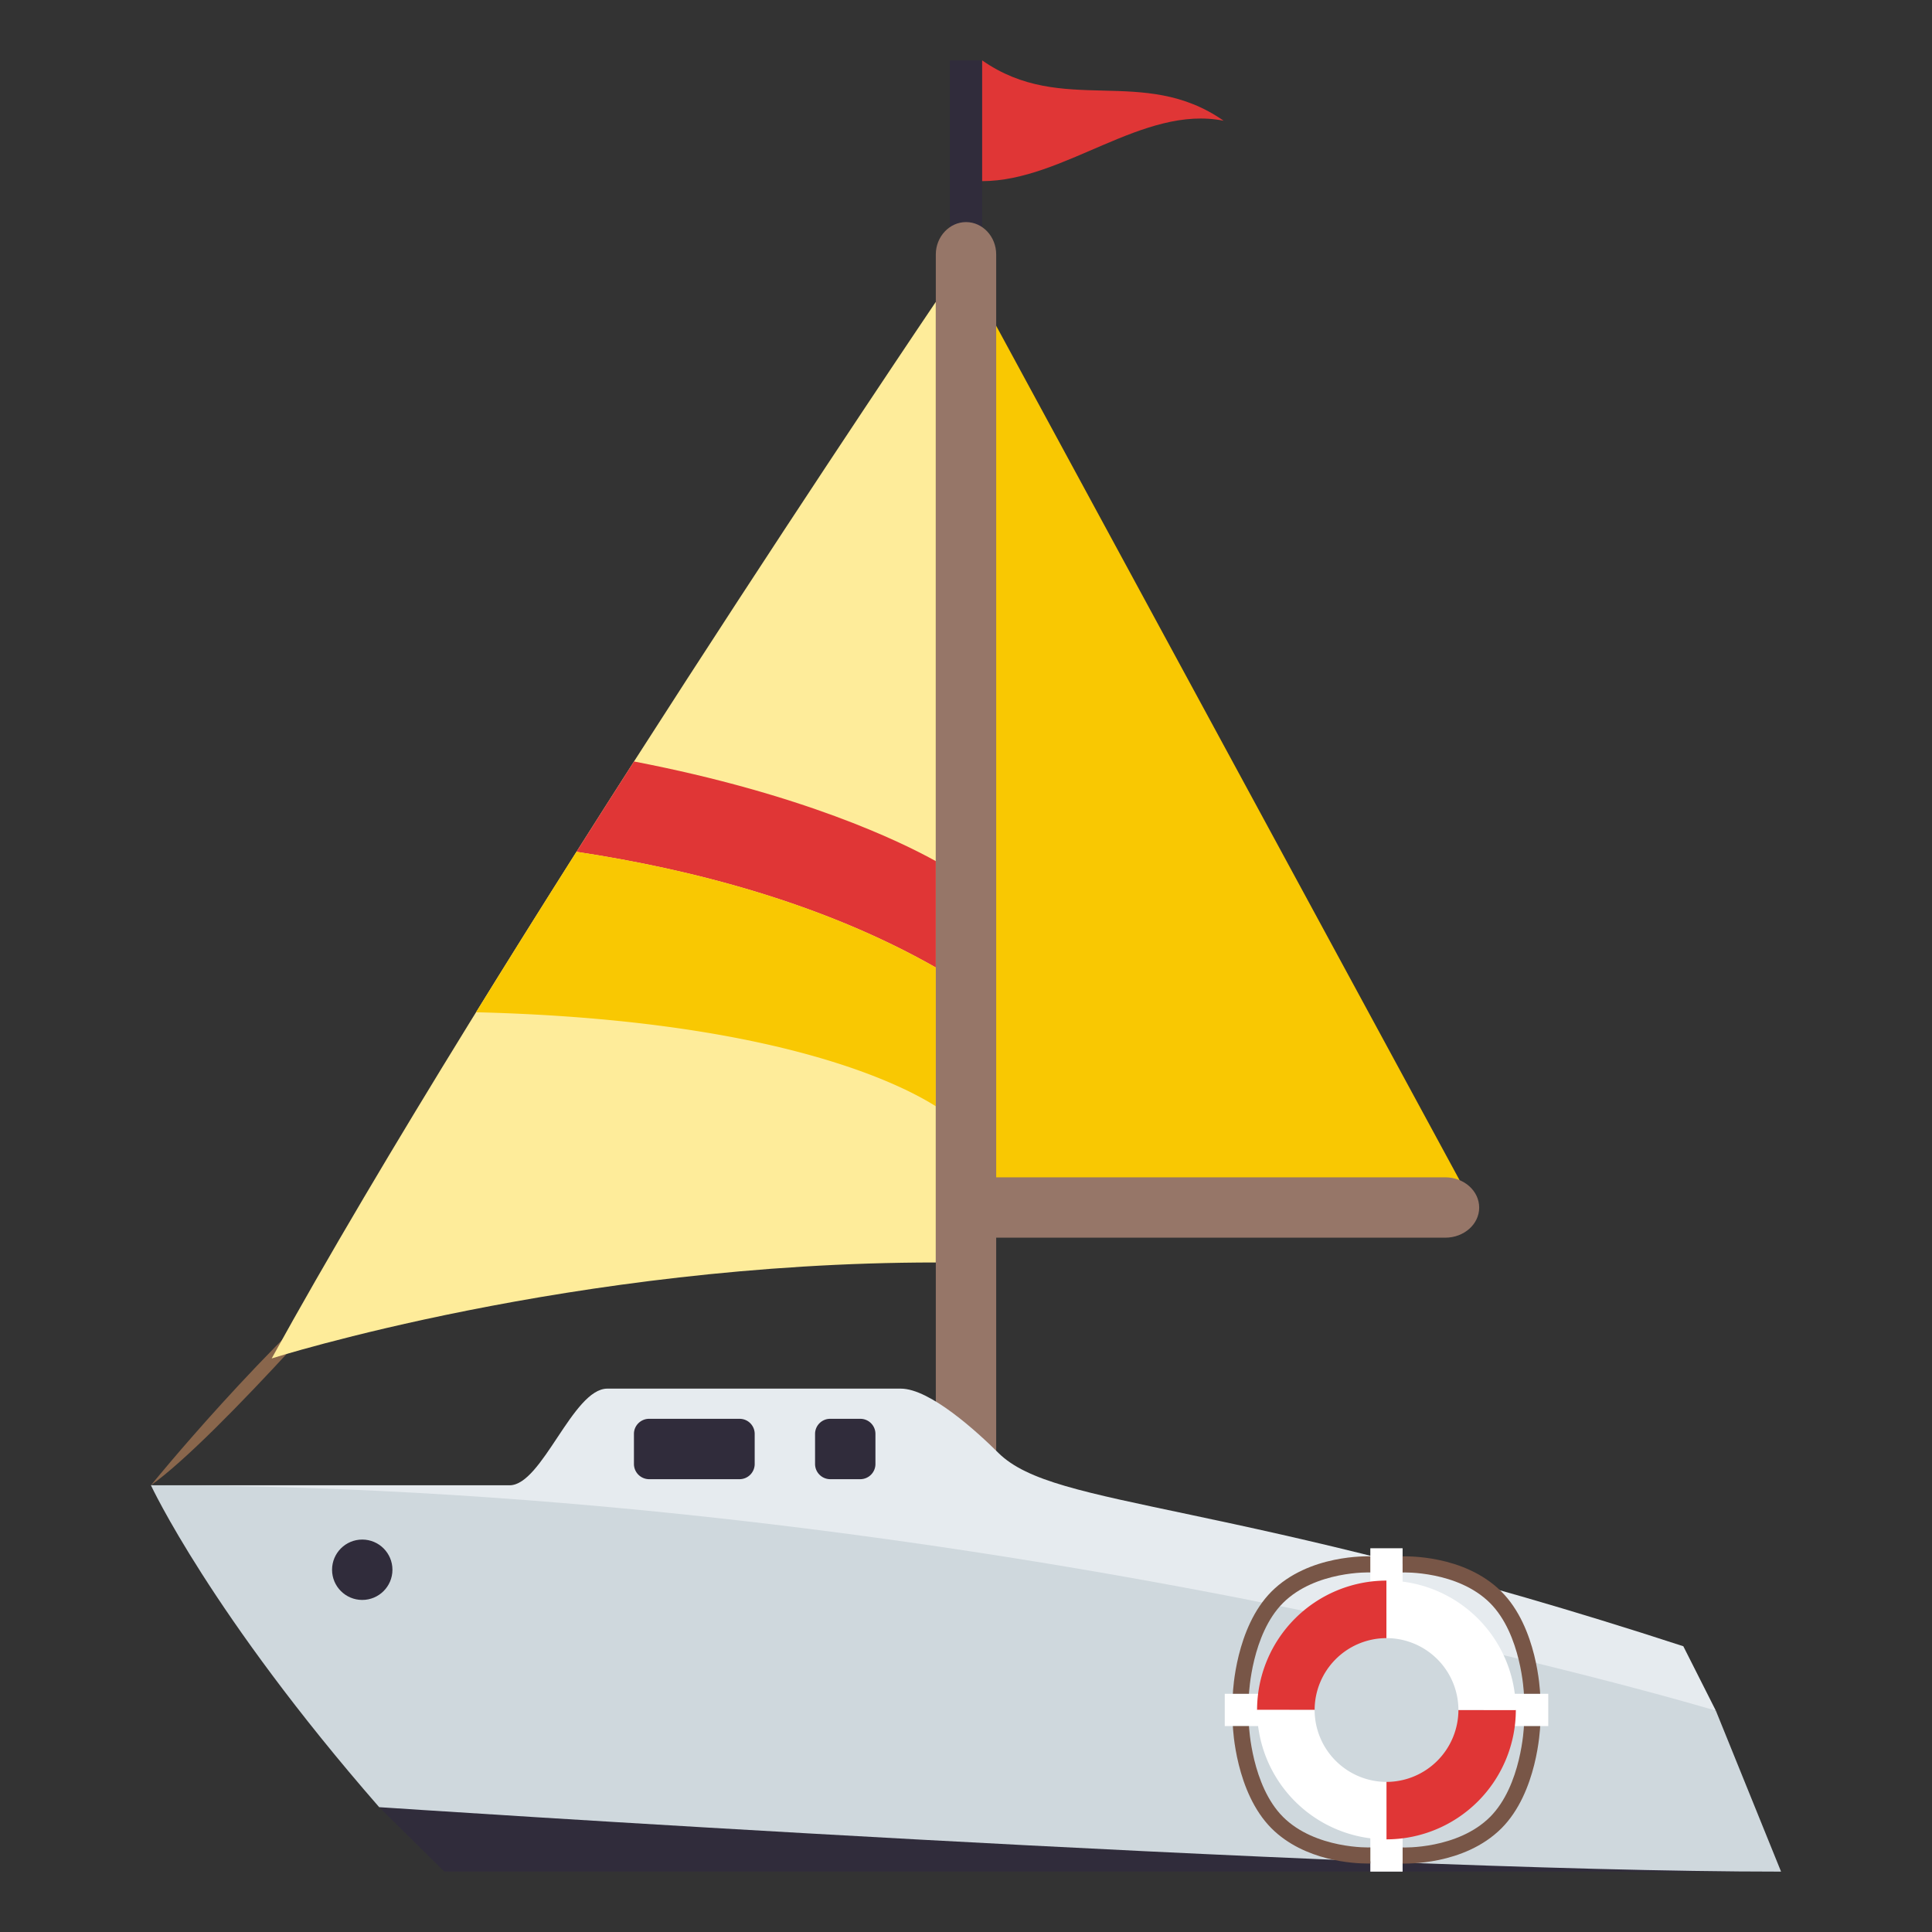 <svg xmlns="http://www.w3.org/2000/svg" width="64" height="64"><rect width="100%" height="100%" fill="#333333" stroke="none"/><path fill="#89664C" d="M5 49.202s3.788-4.679 7.561-7.785c0 0-5.277 6.154-7.561 7.785z"/><path fill="#F9C802" d="M32.57 10v29.5h16z"/><path fill="#302C3B" d="M31.465 2h1.069v9.644h-1.069z"/><path fill="#FEEC9A" d="M31 10S16.333 31.694 9 45c0 0 9.993-3.179 22-3.179V10z"/><path fill="#E03636" d="M31 32.05v-3.524c-1.162-.646-4.411-2.226-9.998-3.301-.627.979-1.265 1.98-1.906 2.992 3.837.58 8.162 1.702 11.904 3.833z"/><path fill="#F9C802" d="M31 36.646V32.05c-3.742-2.131-8.067-3.253-11.904-3.833a530.34 530.34 0 0 0-3.326 5.315c9.68.241 13.908 2.28 15.23 3.114z"/><path fill="#E03636" d="M32.535 2v4c2.711 0 5.329-2.534 8-2-2.671-1.866-5.33-.132-8-2z"/><path fill="#967668" d="M32.001 7.357c-.548 0-1.001.482-1.001 1.072v40.716h2V8.429c0-.59-.447-1.072-.999-1.072z"/><path fill="#967668" d="M47.873 39H32v2h15.873c.625 0 1.127-.446 1.127-.998S48.498 39 47.873 39z"/><path fill="#302C3B" d="M59 62H14.721l-2.16-2.135S30.559 56.492 59 62z"/><path fill="#E6EBEF" d="M5 49.202h11.881c1.08 0 2.093-3.202 3.238-3.202h9.721c.973 0 2.552 1.452 3.238 2.134 1.891 1.866 7.563 1.466 22.684 6.4l1.078 2.134L5 49.202z"/><path fill="#CFD8DD" d="M5 49.202s1.98 4.267 7.561 10.663c0 0 31.943 2.135 46.439 2.135l-2.16-5.332S32 49.202 5 49.202z"/><path fill="#302C3B" d="M29 48.496a.503.503 0 0 1-.499.504h-1a.504.504 0 0 1-.501-.504v-.997a.5.5 0 0 1 .501-.499h1a.5.5 0 0 1 .499.499v.997zm-4 0a.503.503 0 0 1-.499.504h-3a.505.505 0 0 1-.501-.504v-.997c0-.276.227-.499.501-.499h3a.5.5 0 0 1 .499.499v.997z"/><path fill="#FFF" d="M45.394 51.288h1.069v2.144h-1.069zm0 8.568h1.069V62h-1.069zm3.751-3.747h2.143v1.069h-2.143zm-8.573 0h2.143v1.069h-2.143z"/><path fill="#E03636" d="M43.549 56.645h-1.907a4.293 4.293 0 0 1 4.286-4.286v1.906a2.382 2.382 0 0 0-2.379 2.38zm2.379 4.286v-1.903a2.388 2.388 0 0 0 2.384-2.383h1.902a4.292 4.292 0 0 1-4.286 4.286z"/><path fill="#FFF" d="M45.928 60.931a4.294 4.294 0 0 1-4.286-4.286h1.907a2.385 2.385 0 0 0 2.379 2.383v1.903zm4.286-4.286h-1.902a2.384 2.384 0 0 0-2.384-2.38v-1.906a4.29 4.29 0 0 1 4.286 4.286z"/><path fill="#785647" d="M41.374 56.109h-.534c.004-.089.095-2.195 1.278-3.385 1.242-1.242 3.191-1.167 3.275-1.169v.535c-.012-.004-1.821-.061-2.894 1.012-1.035 1.039-1.123 2.984-1.125 3.007zm9.647 1.071c-.006.09-.094 2.194-1.283 3.385-1.242 1.24-3.192 1.166-3.274 1.168v-.534c.014.004 1.821.062 2.896-1.01 1.039-1.04 1.122-2.984 1.122-3.009h.539zm-.54-1.071c0-.023-.083-1.969-1.122-3.007-1.075-1.072-2.883-1.015-2.896-1.011v-.535c.08.002 2.032-.072 3.274 1.169 1.189 1.189 1.277 3.295 1.283 3.384h-.539zm-5.179 5.623c-.426 0-2.087-.071-3.184-1.168-1.184-1.19-1.274-3.294-1.278-3.386h.534c.002.021.09 1.969 1.126 3.008 1.073 1.071 2.882 1.017 2.894 1.011v.534l-.092.001z"/><circle fill="#302C3B" cx="12" cy="52" r="1"/></svg>